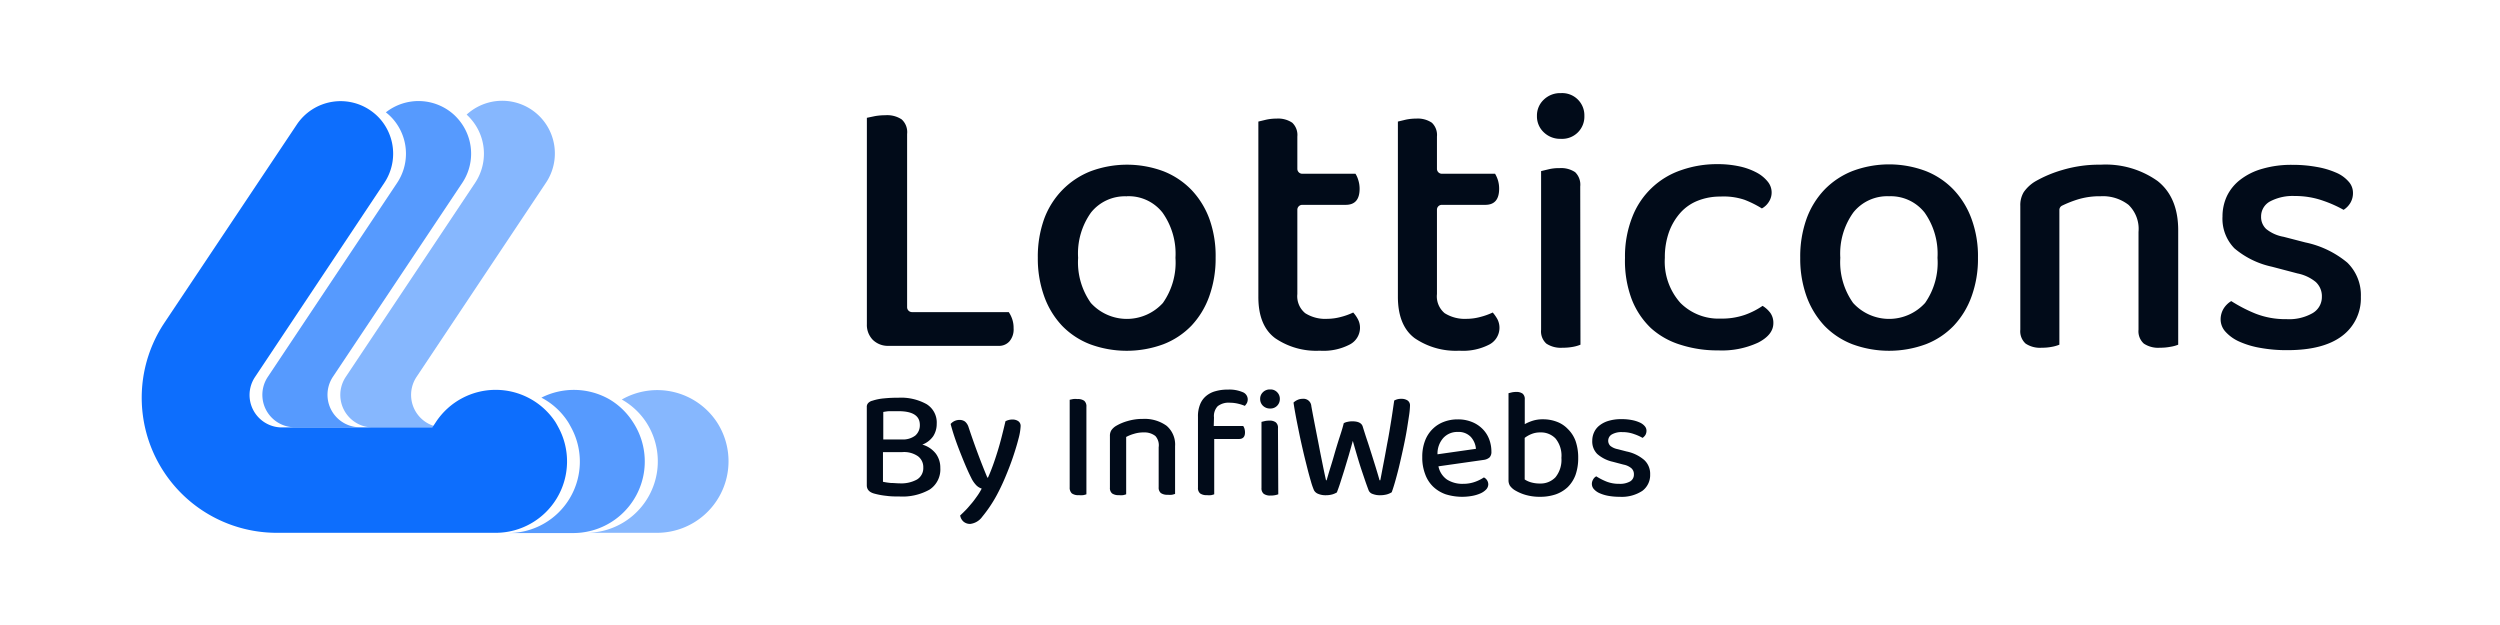<svg xmlns="http://www.w3.org/2000/svg" viewBox="0 0 320 80"><defs><style>.cls-1{fill:#86b7fe}.cls-2{fill:#569afe}.cls-3{fill:#0d6efd}.cls-4{fill:#010b19}</style></defs><g id="Layer_1" data-name="Layer 1"><path class="cls-1" d="M60.81 23.41L44.26 48.24a4.16 4.16 0 0 0 3.47 6.47h9.05a4.16 4.16 0 0 1-3.46-6.47l16.55-24.83a6.74 6.74 0 0 0-10.14-8.74 7 7 0 0 1 1.08 1.26 6.74 6.74 0 0 1 0 7.48zM91.74 54a9.15 9.15 0 0 0-12.15-2.86A9 9 0 0 1 82.68 54a9.15 9.15 0 0 1-7.61 14.2h9.05A9.16 9.16 0 0 0 91.74 54z"/><path class="cls-2" d="M59.17 23.41a6.74 6.74 0 0 0 0-7.48 7 7 0 0 0-1.08-1.26 6.76 6.76 0 0 0-8.7-.29 6.49 6.49 0 0 1 1.44 1.55 6.74 6.74 0 0 1 0 7.48L34.28 48.24a4.15 4.15 0 0 0 3.32 6.45h8.48a4.16 4.16 0 0 1-3.46-6.47zM81 54a9 9 0 0 0-3-2.89 9.19 9.19 0 0 0-8.7-.21 9 9 0 0 1 3.4 3.1c.16.25.29.5.42.74a9.14 9.14 0 0 1-8 13.49h8.33A9.16 9.16 0 0 0 81 54z"/><path class="cls-3" d="M71.48 54.71c-.13-.24-.26-.49-.42-.74a9.16 9.16 0 0 0-15.23 0l-.49.74H35.95a4.15 4.15 0 0 1-3.31-6.45l16.55-24.85a6.74 6.74 0 0 0 0-7.48 6.49 6.49 0 0 0-1.44-1.55A6.74 6.74 0 0 0 38 15.93L21.05 41.31a17.29 17.29 0 0 0 14.4 26.89h28a9.14 9.14 0 0 0 8.03-13.49zm-7.81 0z"/></g><g id="Layer_2" data-name="Layer 2"><path class="cls-4" d="M111.72 43.5a2.72 2.72 0 0 1-.76-2V15.08l1-.21a7.51 7.51 0 0 1 1.37-.12 3.36 3.36 0 0 1 2.08.53 2.19 2.19 0 0 1 .7 1.87v22.17a.63.63 0 0 0 .63.63h12.38a3.62 3.62 0 0 1 .43.86 3.44 3.44 0 0 1 .19 1.2 2.35 2.35 0 0 1-.53 1.68 1.77 1.77 0 0 1-1.39.58h-14.08a2.76 2.76 0 0 1-2.02-.77zM155.6 33a14.26 14.26 0 0 1-.82 4.94 10.73 10.73 0 0 1-2.28 3.75 10 10 0 0 1-3.58 2.37 13.57 13.57 0 0 1-9.4 0 10 10 0 0 1-3.58-2.37 10.73 10.73 0 0 1-2.28-3.75 14.26 14.26 0 0 1-.82-4.94 14.31 14.31 0 0 1 .82-5 10.49 10.49 0 0 1 2.34-3.7 10.38 10.38 0 0 1 3.6-2.38 13.35 13.35 0 0 1 9.32 0 10.16 10.16 0 0 1 3.6 2.4 10.8 10.8 0 0 1 2.3 3.75 14 14 0 0 1 .78 4.93zm-11.38-7.87a5.55 5.55 0 0 0-4.56 2.06A9 9 0 0 0 138 33a9 9 0 0 0 1.63 5.78 6.23 6.23 0 0 0 9.22 0 9 9 0 0 0 1.61-5.78 9.07 9.07 0 0 0-1.66-5.79 5.51 5.51 0 0 0-4.58-2.09zm22.85 14.96a4.79 4.79 0 0 0 2.83.72 6.85 6.85 0 0 0 1.73-.24 8.48 8.48 0 0 0 1.58-.57 4.12 4.12 0 0 1 .6.86 2.3 2.3 0 0 1 .27 1.15 2.42 2.42 0 0 1-1.28 2.07 7.28 7.28 0 0 1-3.86.81 9.3 9.3 0 0 1-5.73-1.61q-2.15-1.61-2.14-5.3V15.56l1-.24a6.26 6.26 0 0 1 1.34-.14 3.22 3.22 0 0 1 2 .53 2.16 2.16 0 0 1 .65 1.77v4.13a.63.63 0 0 0 .63.63h6.81a3.12 3.12 0 0 1 .36.81 3.68 3.68 0 0 1 .17 1.11c0 1.37-.59 2.06-1.78 2.06h-5.56a.63.63 0 0 0-.63.62v10.8a2.8 2.8 0 0 0 1.01 2.45zm17.85 0a4.85 4.85 0 0 0 2.84.72 6.71 6.71 0 0 0 1.72-.24 8.6 8.6 0 0 0 1.59-.57 5 5 0 0 1 .6.86 2.42 2.42 0 0 1-1 3.22 7.32 7.32 0 0 1-3.86.81 9.33 9.33 0 0 1-5.74-1.61c-1.42-1.07-2.14-2.84-2.14-5.3V15.56l1-.24a6.43 6.43 0 0 1 1.35-.14 3.22 3.22 0 0 1 2 .53 2.16 2.16 0 0 1 .65 1.77v4.13a.63.63 0 0 0 .62.63h6.82a4 4 0 0 1 .36.81 3.68 3.68 0 0 1 .16 1.11c0 1.37-.59 2.06-1.77 2.06h-5.57a.62.62 0 0 0-.62.62v10.8a2.8 2.8 0 0 0 .99 2.45zm11.81-25.25a2.77 2.77 0 0 1 .87-2.08 3 3 0 0 1 2.2-.84 2.84 2.84 0 0 1 3 2.92 2.84 2.84 0 0 1-3 2.93 3 3 0 0 1-2.2-.84 2.78 2.78 0 0 1-.87-2.09zm5.57 29.28a4.64 4.64 0 0 1-.93.27 7.13 7.13 0 0 1-1.37.12 3.35 3.35 0 0 1-2.07-.53 2.12 2.12 0 0 1-.67-1.78V21.9l1-.24a5.58 5.58 0 0 1 1.36-.14 3.22 3.22 0 0 1 2 .52 2.23 2.23 0 0 1 .65 1.83zm17.9-18.96a7.69 7.69 0 0 0-2.83.51 5.89 5.89 0 0 0-2.23 1.51 7.58 7.58 0 0 0-1.49 2.47 9.57 9.57 0 0 0-.55 3.35 7.91 7.91 0 0 0 2 5.78 6.88 6.88 0 0 0 5.13 2 9 9 0 0 0 3.12-.48 9.76 9.76 0 0 0 2.26-1.15 3.57 3.57 0 0 1 1 .91 2.2 2.2 0 0 1 .38 1.3c0 1-.65 1.82-1.94 2.49a11 11 0 0 1-5.11 1 15.4 15.4 0 0 1-4.83-.72 10 10 0 0 1-3.79-2.13 10.19 10.19 0 0 1-2.47-3.72A14 14 0 0 1 208 33a13.69 13.69 0 0 1 .94-5.24 10.2 10.2 0 0 1 6.31-6 13.8 13.8 0 0 1 4.56-.75 13.11 13.11 0 0 1 2.86.29 8.41 8.41 0 0 1 2.18.79 4.54 4.54 0 0 1 1.42 1.16 2.18 2.18 0 0 1 .14 2.59 2.38 2.38 0 0 1-.89.84 13.25 13.25 0 0 0-2.23-1.11 8.38 8.38 0 0 0-3.09-.41zM253.18 33a14 14 0 0 1-.82 4.94 10.73 10.73 0 0 1-2.28 3.75 9.88 9.88 0 0 1-3.57 2.37 13.6 13.6 0 0 1-9.41 0 10 10 0 0 1-3.58-2.37 11 11 0 0 1-2.28-3.75 14.26 14.26 0 0 1-.81-4.94 14.32 14.32 0 0 1 .81-5 10.65 10.65 0 0 1 2.31-3.74 10.2 10.2 0 0 1 3.6-2.38 13.32 13.32 0 0 1 9.31 0 10 10 0 0 1 3.6 2.4 10.8 10.8 0 0 1 2.3 3.75 13.8 13.8 0 0 1 .82 4.97zm-11.38-7.88a5.55 5.55 0 0 0-4.56 2.06 9 9 0 0 0-1.68 5.82 9 9 0 0 0 1.64 5.78 6.22 6.22 0 0 0 9.21 0A9 9 0 0 0 248 33a9.13 9.13 0 0 0-1.65-5.79 5.53 5.53 0 0 0-4.55-2.09zm30.65 1.1a5.37 5.37 0 0 0-3.57-1.1 9.57 9.57 0 0 0-3 .43 14.64 14.64 0 0 0-1.95.78.62.62 0 0 0-.33.56v17.23a4.76 4.76 0 0 1-.94.27 6.74 6.74 0 0 1-1.32.12 3.3 3.3 0 0 1-2.06-.53 2.12 2.12 0 0 1-.68-1.78V26.36a3.22 3.22 0 0 1 .44-1.77 4.86 4.86 0 0 1 1.44-1.35 15.64 15.64 0 0 1 3.5-1.48 16.39 16.39 0 0 1 4.9-.68 11.48 11.48 0 0 1 7.29 2.09c1.76 1.39 2.64 3.5 2.64 6.31v14.64a4.44 4.44 0 0 1-1 .27 7 7 0 0 1-1.34.12 3.3 3.3 0 0 1-2.06-.53 2.12 2.12 0 0 1-.68-1.78V29.68a4.27 4.27 0 0 0-1.28-3.46zM302.19 38a6 6 0 0 1-2.4 5q-2.4 1.82-7 1.82a18.69 18.69 0 0 1-3.46-.29 11.15 11.15 0 0 1-2.71-.81 5.25 5.25 0 0 1-1.75-1.25 2.35 2.35 0 0 1-.63-1.58 2.68 2.68 0 0 1 .36-1.35 2.9 2.9 0 0 1 1-1 19.13 19.13 0 0 0 3.07 1.59 10.43 10.43 0 0 0 4 .72 6.05 6.05 0 0 0 3.31-.75 2.38 2.38 0 0 0 1.22-2.1 2.47 2.47 0 0 0-.8-1.92 5.34 5.34 0 0 0-2.32-1.08l-3.27-.86a11 11 0 0 1-4.8-2.35 5.42 5.42 0 0 1-1.53-4.08 6.15 6.15 0 0 1 .57-2.62 5.85 5.85 0 0 1 1.71-2.09 8.25 8.25 0 0 1 2.8-1.39 13.23 13.23 0 0 1 3.84-.51 16.89 16.89 0 0 1 3.15.27 10.61 10.61 0 0 1 2.45.72 4.37 4.37 0 0 1 1.6 1.13 2.12 2.12 0 0 1 .58 1.44 2.45 2.45 0 0 1-.34 1.32 2.68 2.68 0 0 1-.86.88 15.73 15.73 0 0 0-2.57-1.15 10.71 10.71 0 0 0-3.67-.62 6.19 6.19 0 0 0-3.17.69 2.18 2.18 0 0 0-1.15 1.95 2.1 2.1 0 0 0 .65 1.58 4.88 4.88 0 0 0 2.23 1l2.78.72a12.32 12.32 0 0 1 5.38 2.59 5.8 5.8 0 0 1 1.73 4.38zM119.9 54.25a2.9 2.9 0 0 1-.44 1.57 3 3 0 0 1-1.4 1.09 3.35 3.35 0 0 1 1.73 1.16 3 3 0 0 1 .57 1.82 3.09 3.09 0 0 1-1.36 2.77 7.06 7.06 0 0 1-3.87.89c-.52 0-1.07 0-1.65-.08a9.4 9.4 0 0 1-1.61-.3c-.62-.18-.92-.53-.92-1.06v-10a.69.69 0 0 1 .19-.53 1.08 1.08 0 0 1 .53-.29 6.62 6.62 0 0 1 1.51-.3 16.72 16.72 0 0 1 1.79-.08 6.73 6.73 0 0 1 3.63.82 2.76 2.76 0 0 1 1.3 2.52zm-6.84 2h2.38a2.6 2.6 0 0 0 1.72-.5 1.74 1.74 0 0 0 .58-1.36c0-1.18-.92-1.76-2.76-1.76h-1.06c-.32 0-.61.06-.86.1zm5.12 3.6a1.73 1.73 0 0 0-.68-1.45 3.11 3.11 0 0 0-2-.53h-2.48v3.8a9.39 9.39 0 0 0 1 .15c.38 0 .77.05 1.16.05a4.18 4.18 0 0 0 2.19-.49 1.7 1.7 0 0 0 .81-1.55zm6.12 1.28c-.34-.66-.74-1.58-1.22-2.78s-1-2.56-1.4-4.08a1.49 1.49 0 0 1 1.12-.52 1.18 1.18 0 0 1 .72.21 1.53 1.53 0 0 1 .46.73c.36 1.08.73 2.14 1.12 3.19s.81 2.13 1.28 3.25h.08c.2-.43.4-.93.61-1.5s.41-1.18.61-1.82.38-1.29.56-2 .32-1.29.46-1.89a2.05 2.05 0 0 1 .41-.16 1.77 1.77 0 0 1 .49-.06 1.27 1.27 0 0 1 .74.21.73.73 0 0 1 .3.65 7.37 7.37 0 0 1-.27 1.59c-.18.71-.42 1.5-.71 2.36s-.63 1.73-1 2.61-.75 1.66-1.12 2.34a17.2 17.2 0 0 1-1.81 2.68 2.21 2.21 0 0 1-1.53.92 1.27 1.27 0 0 1-.89-.31 1.35 1.35 0 0 1-.41-.77c.21-.19.44-.42.7-.68s.5-.56.76-.86.49-.63.72-.95.42-.65.58-.95a1.74 1.74 0 0 1-.66-.39 3.56 3.56 0 0 1-.7-1.02zm14.35 2.25a3.45 3.45 0 0 1-.57 0 1.38 1.38 0 0 1-.89-.23 1 1 0 0 1-.27-.77V51.17l.43-.09a2.63 2.63 0 0 1 .57 0 1.38 1.38 0 0 1 .86.22.94.94 0 0 1 .28.78v11.19a2.85 2.85 0 0 1-.41.11zm9.24-7.57a2.25 2.25 0 0 0-1.49-.46 4 4 0 0 0-1.25.18 5 5 0 0 0-1 .4v7.34a3.33 3.33 0 0 1-.39.11 3.12 3.12 0 0 1-.55 0 1.41 1.41 0 0 1-.86-.22.89.89 0 0 1-.28-.74v-6.6a1.33 1.33 0 0 1 .18-.74 1.93 1.93 0 0 1 .6-.56 6.15 6.15 0 0 1 1.46-.62 6.75 6.75 0 0 1 2-.28 4.8 4.8 0 0 1 3 .87 3.15 3.15 0 0 1 1.1 2.63v6.1a3 3 0 0 1-.4.11 3.33 3.33 0 0 1-.56 0 1.41 1.41 0 0 1-.86-.22.89.89 0 0 1-.28-.74v-5.12a1.78 1.78 0 0 0-.42-1.44zm7.47-1.28h3.77a1.27 1.27 0 0 1 .16.33 1.75 1.75 0 0 1 .07.49c0 .56-.26.84-.77.84h-3.17v7.08a3.33 3.33 0 0 1-.39.11 3.24 3.24 0 0 1-.56 0 1.39 1.39 0 0 1-.85-.22.89.89 0 0 1-.28-.74v-9.07a4 4 0 0 1 .27-1.58 2.67 2.67 0 0 1 .77-1.08 3.09 3.09 0 0 1 1.21-.62 5.48 5.48 0 0 1 1.57-.2 4.32 4.32 0 0 1 1.89.32 1 1 0 0 1 .66.9 1.1 1.1 0 0 1-.1.49 2.07 2.07 0 0 1-.27.37 5.7 5.7 0 0 0-.88-.28 4.46 4.46 0 0 0-1-.12 2.29 2.29 0 0 0-1.59.44 1.83 1.83 0 0 0-.48 1.44zm5.94-3.46a1.15 1.15 0 0 1 .36-.87 1.23 1.23 0 0 1 .92-.35 1.15 1.15 0 0 1 .89.35 1.18 1.18 0 0 1 .35.87 1.22 1.22 0 0 1-.35.87 1.18 1.18 0 0 1-.89.35 1.27 1.27 0 0 1-.92-.35 1.19 1.19 0 0 1-.36-.87zm2.32 12.2a2.73 2.73 0 0 1-1 .16 1.41 1.41 0 0 1-.86-.22.89.89 0 0 1-.29-.74V54l.41-.1a2.52 2.52 0 0 1 .58-.06 1.28 1.28 0 0 1 .84.22.89.89 0 0 1 .28.76zm8.38-9.1a1.5 1.5 0 0 1 .47-.17 2.48 2.48 0 0 1 .63-.07c.73 0 1.17.21 1.32.64.21.68.41 1.31.61 1.9s.37 1.15.55 1.71l.51 1.63c.16.53.33 1.08.49 1.66h.1c.17-.88.33-1.74.49-2.56s.3-1.66.46-2.48.29-1.67.43-2.51.26-1.73.4-2.65a1.77 1.77 0 0 1 .92-.22 1.39 1.39 0 0 1 .79.21.76.76 0 0 1 .31.67 10.31 10.31 0 0 1-.11 1.19c-.08.52-.17 1.12-.28 1.8s-.25 1.39-.41 2.15-.33 1.5-.5 2.24-.35 1.42-.53 2.07-.35 1.19-.51 1.63a2.35 2.35 0 0 1-.61.27 3.3 3.3 0 0 1-.85.11 2.53 2.53 0 0 1-1-.17.81.81 0 0 1-.5-.47c-.12-.32-.27-.72-.43-1.19s-.34-1-.52-1.54-.36-1.14-.54-1.75-.36-1.23-.53-1.84c-.16.6-.34 1.21-.52 1.85l-.55 1.83c-.18.58-.36 1.13-.52 1.64s-.32.93-.45 1.28a2.6 2.6 0 0 1-.57.25 3.09 3.09 0 0 1-.83.11 2.43 2.43 0 0 1-1-.18 1 1 0 0 1-.53-.46 8.79 8.79 0 0 1-.4-1.16c-.15-.51-.31-1.09-.47-1.73s-.34-1.34-.51-2.08-.34-1.48-.49-2.22-.3-1.46-.43-2.15-.24-1.32-.32-1.88a1.74 1.74 0 0 1 .49-.33 1.5 1.5 0 0 1 .67-.15 1 1 0 0 1 1.12.94c.17.94.34 1.82.5 2.64l.46 2.35c.14.75.29 1.49.44 2.23s.3 1.48.48 2.26h.08c.17-.59.33-1.14.49-1.65s.31-1 .48-1.6.34-1.16.54-1.8.48-1.42.68-2.25zm12.12 5.52a2.71 2.71 0 0 0 1.09 1.69 3.66 3.66 0 0 0 2.07.55 4.48 4.48 0 0 0 1.54-.26 5.29 5.29 0 0 0 1.12-.56 1 1 0 0 1 .56.9 1 1 0 0 1-.26.63 2.3 2.3 0 0 1-.71.5 4.66 4.66 0 0 1-1.07.33 7.11 7.11 0 0 1-3.41-.2 4.49 4.49 0 0 1-1.63-1 4.21 4.21 0 0 1-1-1.58 5.89 5.89 0 0 1-.37-2.18 5.69 5.69 0 0 1 .36-2.11 4.16 4.16 0 0 1 1-1.52 4.05 4.05 0 0 1 1.39-.88 4.87 4.87 0 0 1 1.8-.32 4.7 4.7 0 0 1 1.75.31 4 4 0 0 1 1.36.86 3.74 3.74 0 0 1 .88 1.31 4.46 4.46 0 0 1 .31 1.66 1 1 0 0 1-.24.73 1.42 1.42 0 0 1-.7.31zm2.48-4.4a2.42 2.42 0 0 0-1.83.74 3 3 0 0 0-.77 2.12l4.92-.7a2.6 2.6 0 0 0-.66-1.53 2.15 2.15 0 0 0-1.66-.63zm10.9-1.62a4.9 4.9 0 0 1 1.76.31 3.71 3.71 0 0 1 1.41.92 4.11 4.11 0 0 1 1 1.54 6.46 6.46 0 0 1 .34 2.17 6.39 6.39 0 0 1-.35 2.2 4.3 4.3 0 0 1-1 1.55 4.38 4.38 0 0 1-1.53.92 6.17 6.17 0 0 1-2 .31 6.49 6.49 0 0 1-1.91-.26 5.75 5.75 0 0 1-1.35-.6 2.2 2.2 0 0 1-.6-.56 1.33 1.33 0 0 1-.18-.72V50.33l.4-.1a2.47 2.47 0 0 1 .56-.06 1.33 1.33 0 0 1 .85.22.89.89 0 0 1 .27.74v3.16a5.58 5.58 0 0 1 1-.43 4.19 4.19 0 0 1 1.33-.19zm-.34 1.68a2.9 2.9 0 0 0-1.14.21 3.52 3.52 0 0 0-.86.49v5.32a2.86 2.86 0 0 0 .78.36 4 4 0 0 0 1.16.16 2.63 2.63 0 0 0 2-.8 3.54 3.54 0 0 0 .76-2.48 3.47 3.47 0 0 0-.75-2.48 2.57 2.57 0 0 0-1.95-.78zm14.06 5.38a2.52 2.52 0 0 1-1 2.1 4.79 4.79 0 0 1-2.9.76 8.06 8.06 0 0 1-1.44-.12 4.89 4.89 0 0 1-1.13-.34 2.11 2.11 0 0 1-.73-.52 1 1 0 0 1-.26-.66 1.09 1.09 0 0 1 .15-.56 1 1 0 0 1 .41-.42 8 8 0 0 0 1.28.66 4.34 4.34 0 0 0 1.68.3 2.61 2.61 0 0 0 1.38-.31 1 1 0 0 0 .48-.89 1 1 0 0 0-.33-.8 2.2 2.2 0 0 0-1-.46l-1.36-.36a4.49 4.49 0 0 1-2-1 2.25 2.25 0 0 1-.64-1.7 2.52 2.52 0 0 1 .24-1.09 2.31 2.31 0 0 1 .71-.88 3.37 3.37 0 0 1 1.17-.58 5.54 5.54 0 0 1 1.6-.21 6.67 6.67 0 0 1 1.31.11 4.4 4.4 0 0 1 1 .3 1.79 1.79 0 0 1 .67.47.88.88 0 0 1 .24.6 1.1 1.1 0 0 1-.14.55 1.41 1.41 0 0 1-.36.37 5.94 5.94 0 0 0-1.07-.48 4.32 4.32 0 0 0-1.53-.26 2.49 2.49 0 0 0-1.32.29.93.93 0 0 0-.21 1.47 2.13 2.13 0 0 0 .93.42l1.16.3a5 5 0 0 1 2.24 1.08 2.4 2.4 0 0 1 .77 1.86z"/></g></svg>